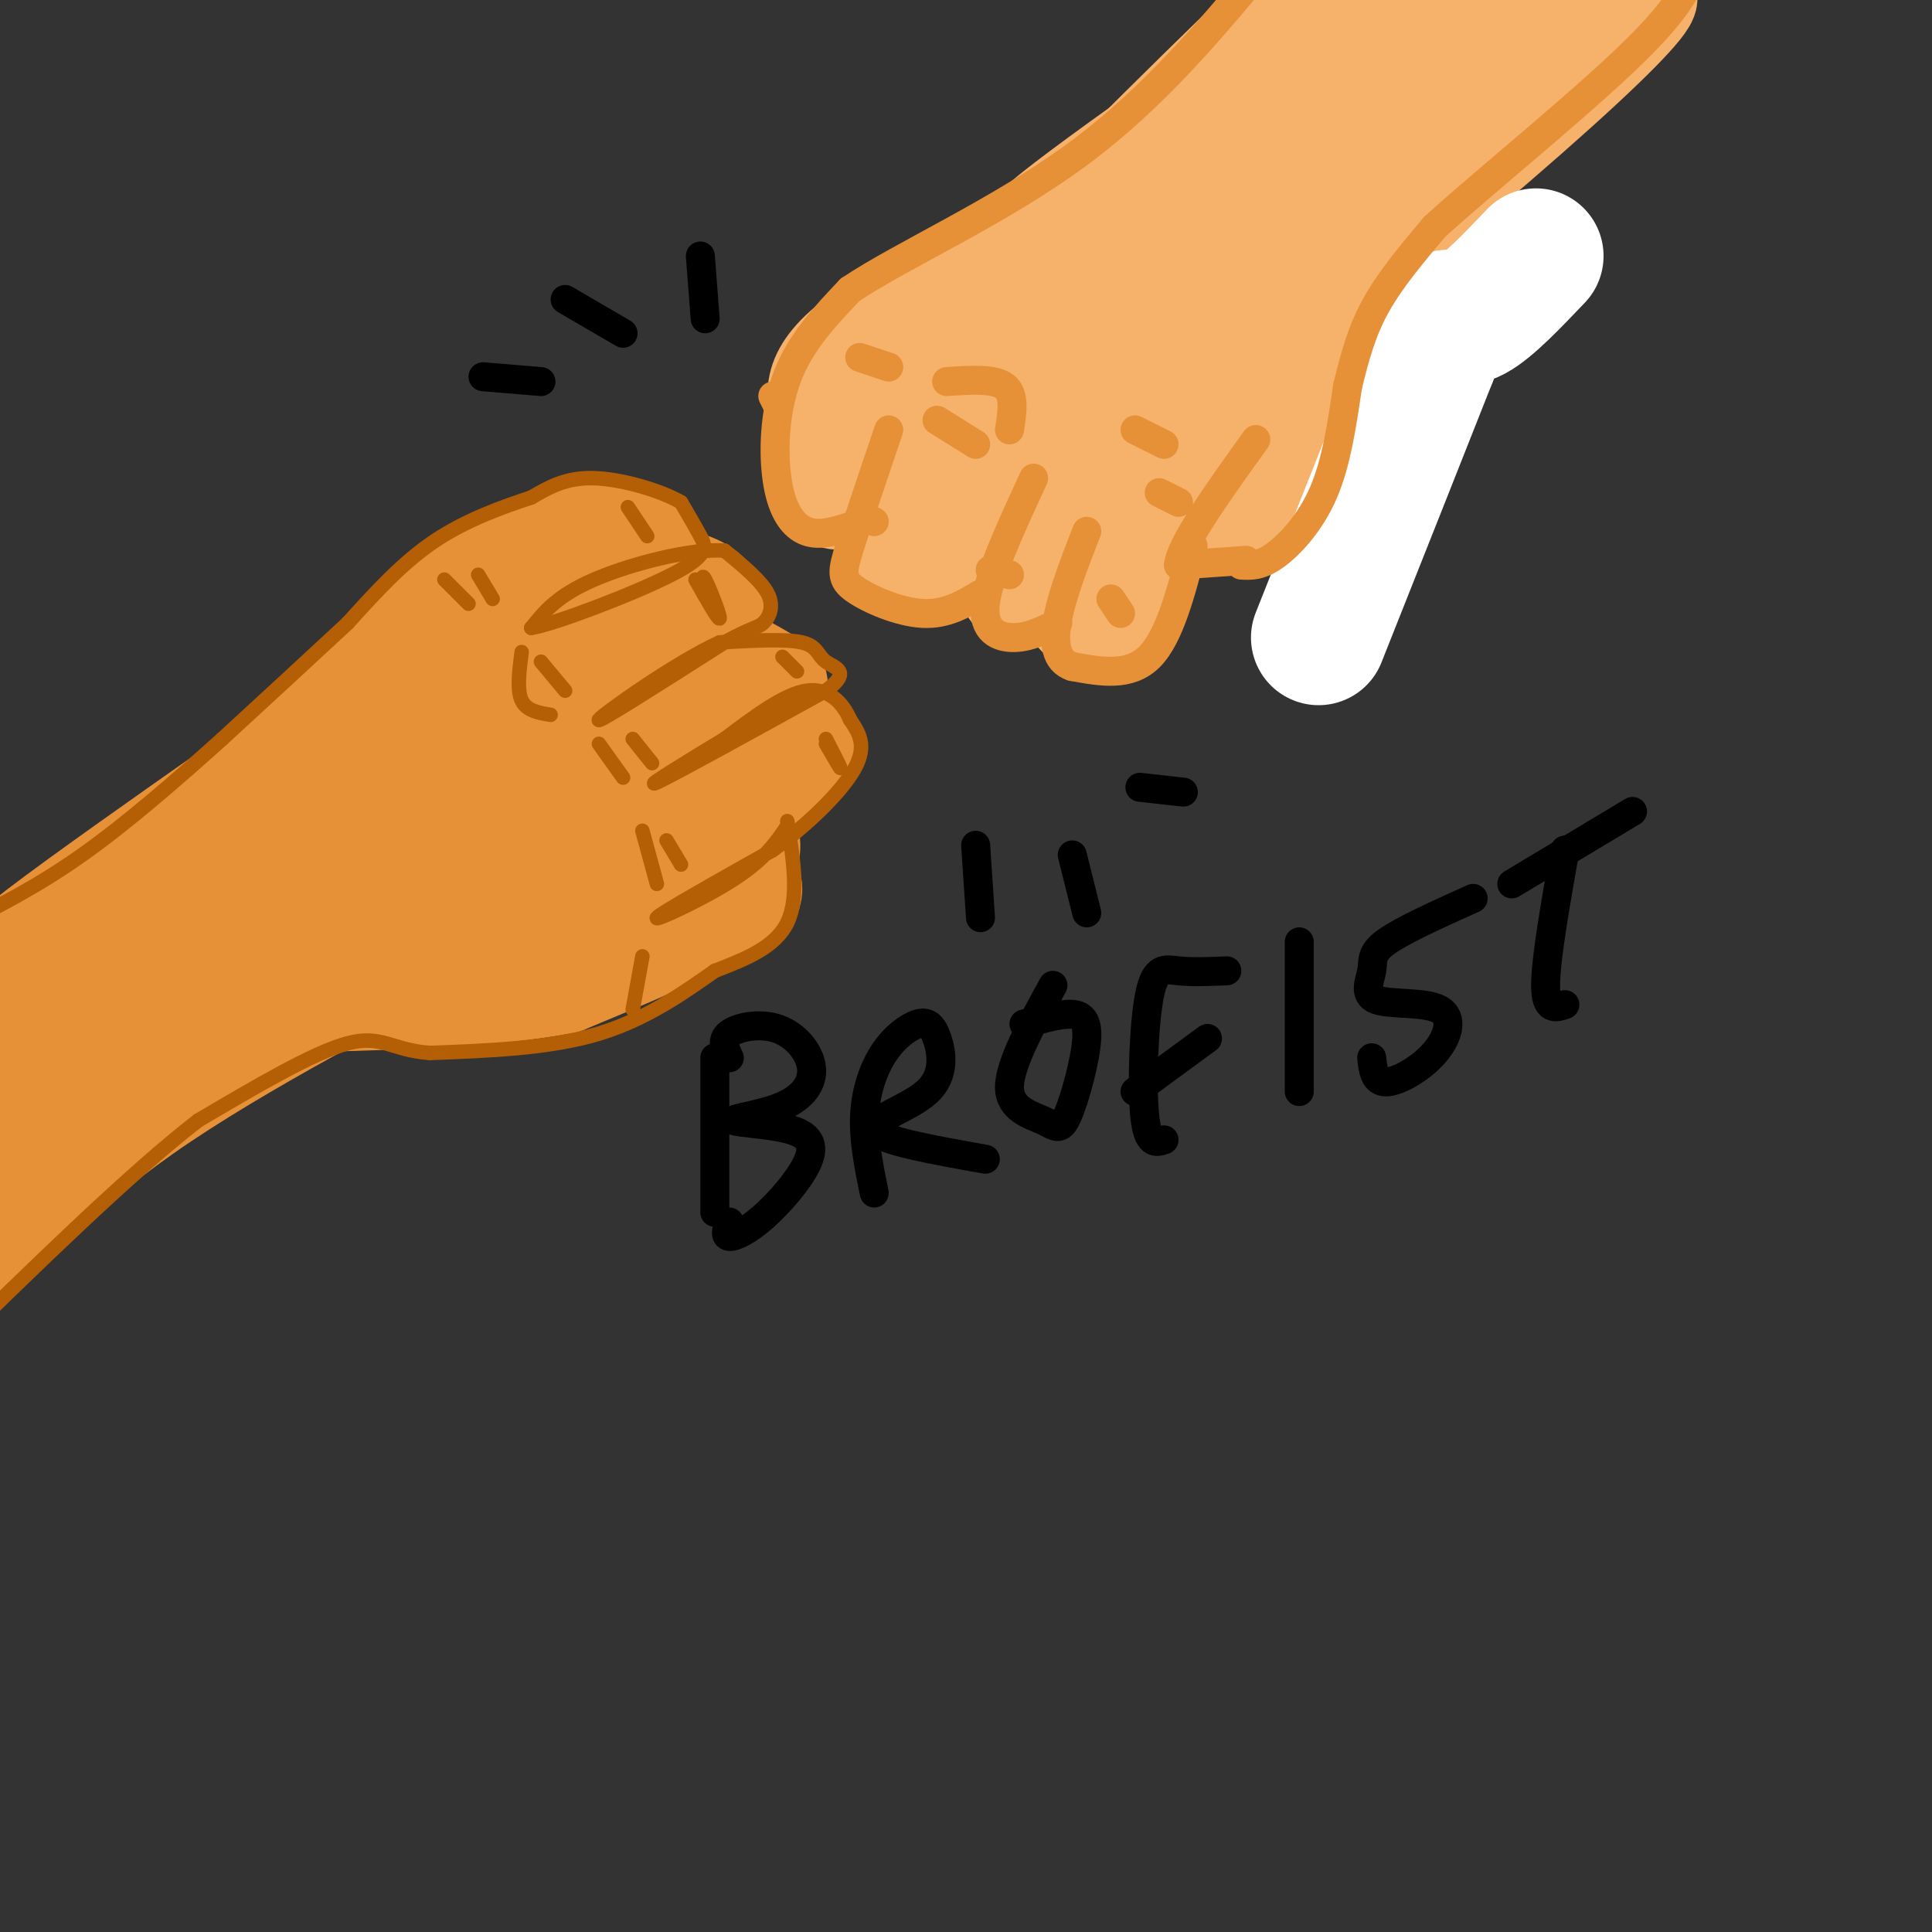 <svg viewBox='0 0 400 400' version='1.1' xmlns='http://www.w3.org/2000/svg' xmlns:xlink='http://www.w3.org/1999/xlink'><rect x="0" y="0" width="400" height="400" fill="#333333" stroke="none"/><g fill='none' stroke='#f1c232' stroke-width='20' stroke-linecap='round' stroke-linejoin='round'><path d='M123,122c11.467,15.422 22.933,30.844 27,35c4.067,4.156 0.733,-2.956 -6,-11c-6.733,-8.044 -16.867,-17.022 -27,-26'/><path d='M117,120c-4.500,-4.167 -2.250,-1.583 0,1'/></g>
<g fill='none' stroke='#e69138' stroke-width='20' stroke-linecap='round' stroke-linejoin='round'><path d='M116,111c6.315,-0.845 12.631,-1.690 16,-1c3.369,0.690 3.792,2.917 2,6c-1.792,3.083 -5.798,7.024 -6,8c-0.202,0.976 3.399,-1.012 7,-3'/><path d='M135,121c2.155,-0.917 4.042,-1.708 7,-1c2.958,0.708 6.988,2.917 6,6c-0.988,3.083 -6.994,7.042 -13,11'/><path d='M135,137c-0.254,0.965 5.612,-2.123 11,-2c5.388,0.123 10.297,3.456 13,5c2.703,1.544 3.201,1.298 1,3c-2.201,1.702 -7.100,5.351 -12,9'/><path d='M148,152c-3.018,2.040 -4.561,2.640 -2,2c2.561,-0.640 9.228,-2.518 14,-3c4.772,-0.482 7.649,0.434 7,3c-0.649,2.566 -4.825,6.783 -9,11'/><path d='M158,165c-3.500,3.167 -7.750,5.583 -12,8'/><path d='M146,173c-0.133,0.667 5.533,-1.667 8,-1c2.467,0.667 1.733,4.333 1,8'/><path d='M155,180c0.911,2.756 2.689,5.644 -2,8c-4.689,2.356 -15.844,4.178 -27,6'/><path d='M126,194c-7.194,1.028 -11.679,0.599 -10,0c1.679,-0.599 9.522,-1.367 19,-8c9.478,-6.633 20.590,-19.132 14,-18c-6.590,1.132 -30.883,15.895 -40,20c-9.117,4.105 -3.059,-2.447 3,-9'/><path d='M112,179c9.757,-8.582 32.650,-25.537 27,-22c-5.650,3.537 -39.844,27.567 -40,23c-0.156,-4.567 33.727,-37.729 34,-41c0.273,-3.271 -33.065,23.351 -41,27c-7.935,3.649 9.532,-15.676 27,-35'/><path d='M119,131c7.848,-8.394 13.970,-11.879 3,-4c-10.970,7.879 -39.030,27.121 -40,25c-0.970,-2.121 25.152,-25.606 34,-35c8.848,-9.394 0.424,-4.697 -8,0'/><path d='M108,117c-3.328,0.812 -7.649,2.842 -13,9c-5.351,6.158 -11.733,16.444 -14,18c-2.267,1.556 -0.418,-5.620 7,-13c7.418,-7.380 20.405,-14.966 25,-18c4.595,-3.034 0.797,-1.517 -3,0'/><path d='M110,113c-5.356,2.800 -17.244,9.800 -27,19c-9.756,9.200 -17.378,20.600 -25,32'/><path d='M58,164c-6.847,9.362 -11.464,16.767 -13,17c-1.536,0.233 0.010,-6.707 7,-16c6.990,-9.293 19.426,-20.941 23,-24c3.574,-3.059 -1.713,2.470 -7,8'/><path d='M68,149c-20.750,14.857 -69.125,48.000 -67,49c2.125,1.000 54.750,-30.143 75,-42c20.250,-11.857 8.125,-4.429 -4,3'/><path d='M72,159c-22.201,14.377 -75.703,48.818 -70,48c5.703,-0.818 70.611,-36.896 96,-50c25.389,-13.104 11.259,-3.234 -18,14c-29.259,17.234 -73.647,41.832 -75,43c-1.353,1.168 40.328,-21.095 62,-31c21.672,-9.905 23.336,-7.453 25,-5'/><path d='M92,178c8.761,-2.796 18.165,-7.287 3,0c-15.165,7.287 -54.898,26.350 -59,29c-4.102,2.650 27.426,-11.115 47,-18c19.574,-6.885 27.193,-6.892 29,-5c1.807,1.892 -2.198,5.683 -9,8c-6.802,2.317 -16.401,3.158 -26,4'/><path d='M77,196c3.600,-1.200 25.600,-6.200 38,-8c12.400,-1.800 15.200,-0.400 18,1'/><path d='M133,189c3.511,-0.689 3.289,-2.911 5,-3c1.711,-0.089 5.356,1.956 9,4'/><path d='M147,190c-3.500,3.000 -16.750,8.500 -30,14'/><path d='M117,204c-15.167,3.000 -38.083,3.500 -61,4'/><path d='M56,208c-1.368,-0.228 25.714,-2.799 31,-4c5.286,-1.201 -11.222,-1.033 -28,3c-16.778,4.033 -33.825,11.932 -38,15c-4.175,3.068 4.521,1.305 14,-2c9.479,-3.305 19.739,-8.153 30,-13'/><path d='M65,207c-6.999,3.379 -39.496,18.327 -57,29c-17.504,10.673 -20.013,17.070 -12,13c8.013,-4.070 26.550,-18.606 47,-31c20.450,-12.394 42.813,-22.644 36,-18c-6.813,4.644 -42.804,24.184 -61,36c-18.196,11.816 -18.598,15.908 -19,20'/><path d='M-1,256c-4.329,5.086 -5.652,7.799 -1,3c4.652,-4.799 15.281,-17.112 36,-31c20.719,-13.888 51.530,-29.351 47,-27c-4.530,2.351 -44.400,22.517 -66,37c-21.600,14.483 -24.931,23.284 -26,24c-1.069,0.716 0.123,-6.653 8,-17c7.877,-10.347 22.438,-23.674 37,-37'/><path d='M34,208c-7.986,3.893 -46.450,32.126 -48,33c-1.550,0.874 33.813,-25.611 36,-30c2.187,-4.389 -28.804,13.317 -39,20c-10.196,6.683 0.402,2.341 11,-2'/><path d='M13,218c5.649,-5.030 11.298,-10.061 7,-7c-4.298,3.061 -18.544,14.212 -26,21c-7.456,6.788 -8.123,9.212 -8,11c0.123,1.788 1.035,2.939 4,1c2.965,-1.939 7.982,-6.970 13,-12'/></g>
<g fill='none' stroke='#b45f06' stroke-width='3' stroke-linecap='round' stroke-linejoin='round'><path d='M163,171c-2.333,3.444 -4.667,6.889 -11,11c-6.333,4.111 -16.667,8.889 -16,8c0.667,-0.889 12.333,-7.444 24,-14'/><path d='M160,176c7.556,-5.511 14.444,-12.289 17,-17c2.556,-4.711 0.778,-7.356 -1,-10'/><path d='M176,149c-1.400,-3.333 -4.400,-6.667 -9,-6c-4.600,0.667 -10.800,5.333 -17,10'/><path d='M150,153c-7.311,4.400 -17.089,10.400 -14,9c3.089,-1.400 19.044,-10.200 35,-19'/><path d='M171,143c5.512,-4.060 1.792,-4.708 0,-6c-1.792,-1.292 -1.655,-3.226 -5,-4c-3.345,-0.774 -10.173,-0.387 -17,0'/><path d='M149,133c-9.356,4.267 -24.244,14.933 -25,16c-0.756,1.067 12.622,-7.467 26,-16'/><path d='M150,133c5.667,-3.131 6.833,-2.958 8,-4c1.167,-1.042 2.333,-3.298 1,-6c-1.333,-2.702 -5.167,-5.851 -9,-9'/><path d='M150,114c-6.822,-0.511 -19.378,2.711 -27,6c-7.622,3.289 -10.311,6.644 -13,10'/><path d='M110,130c4.143,-0.548 21.000,-6.917 29,-11c8.000,-4.083 7.143,-5.881 6,-8c-1.143,-2.119 -2.571,-4.560 -4,-7'/><path d='M141,104c-4.044,-2.378 -12.156,-4.822 -18,-5c-5.844,-0.178 -9.422,1.911 -13,4'/><path d='M110,103c-5.667,1.867 -13.333,4.533 -20,9c-6.667,4.467 -12.333,10.733 -18,17'/><path d='M72,129c-7.333,6.833 -16.667,15.417 -26,24'/><path d='M46,153c-9.333,8.400 -19.667,17.400 -29,24c-9.333,6.600 -17.667,10.800 -26,15'/><path d='M-9,192c-6.667,3.833 -10.333,5.917 -14,8'/><path d='M163,170c1.250,7.917 2.500,15.833 0,21c-2.500,5.167 -8.750,7.583 -15,10'/><path d='M148,201c-6.111,4.267 -13.889,9.933 -24,13c-10.111,3.067 -22.556,3.533 -35,4'/><path d='M89,218c-7.844,-0.533 -9.956,-3.867 -17,-2c-7.044,1.867 -19.022,8.933 -31,16'/><path d='M41,232c-14.000,10.833 -33.500,29.917 -53,49'/><path d='M124,154c0.000,0.000 5.000,7.000 5,7'/><path d='M162,136c0.000,0.000 3.000,3.000 3,3'/><path d='M171,153c1.500,2.917 3.000,5.833 3,6c0.000,0.167 -1.500,-2.417 -3,-5'/><path d='M144,120c2.444,4.333 4.889,8.667 5,8c0.111,-0.667 -2.111,-6.333 -3,-8c-0.889,-1.667 -0.444,0.667 0,3'/><path d='M130,105c0.000,0.000 4.000,6.000 4,6'/><path d='M108,135c-0.500,3.917 -1.000,7.833 0,10c1.000,2.167 3.500,2.583 6,3'/><path d='M92,120c0.000,0.000 5.000,5.000 5,5'/><path d='M99,119c0.000,0.000 3.000,5.000 3,5'/><path d='M112,137c0.000,0.000 5.000,6.000 5,6'/><path d='M131,153c0.000,0.000 4.000,5.000 4,5'/><path d='M133,172c0.000,0.000 3.000,11.000 3,11'/><path d='M138,174c0.000,0.000 3.000,5.000 3,5'/><path d='M133,198c0.000,0.000 -2.000,11.000 -2,11'/></g>
<g fill='none' stroke='#f6b26b' stroke-width='20' stroke-linecap='round' stroke-linejoin='round'><path d='M260,18c1.330,0.752 2.660,1.504 -10,12c-12.660,10.496 -39.309,30.736 -37,26c2.309,-4.736 33.575,-34.447 48,-47c14.425,-12.553 12.010,-7.947 12,-5c-0.010,2.947 2.384,4.236 -13,15c-15.384,10.764 -48.548,31.003 -45,27c3.548,-4.003 43.807,-32.248 60,-43c16.193,-10.752 8.321,-4.010 3,2c-5.321,6.010 -8.092,11.289 -17,20c-8.908,8.711 -23.954,20.856 -39,33'/><path d='M222,58c-10.865,9.322 -18.528,16.127 -3,3c15.528,-13.127 54.248,-46.186 68,-56c13.752,-9.814 2.538,3.619 -11,18c-13.538,14.381 -29.399,29.712 -41,41c-11.601,11.288 -18.940,18.535 -4,3c14.940,-15.535 52.161,-53.850 65,-65c12.839,-11.150 1.297,4.867 -3,12c-4.297,7.133 -1.349,5.382 -12,17c-10.651,11.618 -34.900,36.605 -39,41c-4.100,4.395 11.950,-11.803 28,-28'/><path d='M270,44c12.295,-13.104 29.032,-31.863 37,-39c7.968,-7.137 7.167,-2.651 -7,13c-14.167,15.651 -41.701,42.468 -51,53c-9.299,10.532 -0.362,4.781 17,-11c17.362,-15.781 43.149,-41.591 57,-54c13.851,-12.409 15.768,-11.418 -5,9c-20.768,20.418 -64.219,60.262 -67,63c-2.781,2.738 35.110,-31.631 73,-66'/><path d='M324,12c16.136,-13.702 19.975,-14.958 16,-10c-3.975,4.958 -15.763,16.131 -38,35c-22.237,18.869 -54.923,45.433 -58,42c-3.077,-3.433 23.454,-36.865 40,-60c16.546,-23.135 23.105,-35.974 8,-23c-15.105,12.974 -51.874,51.762 -56,53c-4.126,1.238 24.393,-35.075 33,-46c8.607,-10.925 -2.696,3.537 -14,18'/><path d='M255,21c-12.488,13.274 -36.708,37.458 -32,31c4.708,-6.458 38.345,-43.560 43,-50c4.655,-6.440 -19.673,17.780 -44,42'/><path d='M221,49c-18.083,11.417 -36.167,22.833 -37,23c-0.833,0.167 15.583,-10.917 32,-22'/><path d='M216,50c-3.111,0.000 -26.889,11.000 -38,19c-11.111,8.000 -9.556,13.000 -8,18'/><path d='M170,87c-1.254,6.096 -0.388,12.335 1,15c1.388,2.665 3.297,1.756 5,1c1.703,-0.756 3.201,-1.359 4,-6c0.799,-4.641 0.900,-13.321 1,-22'/><path d='M181,75c4.511,-4.667 15.289,-5.333 17,-2c1.711,3.333 -5.644,10.667 -13,18'/><path d='M185,91c-2.040,7.825 -0.640,18.386 1,23c1.640,4.614 3.518,3.281 5,3c1.482,-0.281 2.566,0.491 4,-5c1.434,-5.491 3.217,-17.246 5,-29'/><path d='M200,83c0.607,-6.226 -0.375,-7.292 3,-9c3.375,-1.708 11.107,-4.060 12,-1c0.893,3.060 -5.054,11.530 -11,20'/><path d='M204,93c-1.833,6.702 -0.917,13.458 1,20c1.917,6.542 4.833,12.869 7,11c2.167,-1.869 3.583,-11.935 5,-22'/><path d='M217,102c0.209,-5.155 -1.770,-7.041 -1,-11c0.770,-3.959 4.289,-9.989 7,-13c2.711,-3.011 4.615,-3.003 9,-3c4.385,0.003 11.253,0.001 10,3c-1.253,2.999 -10.626,9.000 -20,15'/><path d='M222,93c-4.140,7.852 -4.491,19.981 -3,27c1.491,7.019 4.825,8.928 7,10c2.175,1.072 3.193,1.306 5,-4c1.807,-5.306 4.404,-16.153 7,-27'/><path d='M238,99c2.667,-7.905 5.833,-14.167 12,-19c6.167,-4.833 15.333,-8.238 19,-9c3.667,-0.762 1.833,1.119 0,3'/><path d='M269,74c-1.111,6.422 -3.889,20.978 -9,28c-5.111,7.022 -12.556,6.511 -20,6'/><path d='M240,108c0.517,-2.392 11.809,-11.373 17,-17c5.191,-5.627 4.282,-7.900 2,-7c-2.282,0.900 -5.938,4.971 -3,3c2.938,-1.971 12.469,-9.986 22,-18'/><path d='M278,69c6.298,-6.845 11.042,-14.958 7,-11c-4.042,3.958 -16.869,19.988 -23,29c-6.131,9.012 -5.565,11.006 -5,13'/><path d='M257,100c0.053,2.659 2.684,2.805 5,2c2.316,-0.805 4.316,-2.563 8,-7c3.684,-4.437 9.053,-11.553 12,-17c2.947,-5.447 3.474,-9.223 4,-13'/><path d='M286,65c2.595,-9.131 7.083,-25.458 8,-28c0.917,-2.542 -1.738,8.702 -4,14c-2.262,5.298 -4.131,4.649 -6,4'/><path d='M284,55c-1.167,0.333 -1.083,-0.833 -1,-2'/><path d='M277,69c0.000,0.000 -1.000,2.000 -1,2'/></g>
<g fill='none' stroke='#ffffff' stroke-width='28' stroke-linecap='round' stroke-linejoin='round'><path d='M318,53c-4.889,5.133 -9.778,10.267 -13,12c-3.222,1.733 -4.778,0.067 -6,1c-1.222,0.933 -2.111,4.467 -3,8'/><path d='M296,74c-4.333,11.000 -13.667,34.500 -23,58'/></g>
<g fill='none' stroke='#e69138' stroke-width='6' stroke-linecap='round' stroke-linejoin='round'><path d='M257,117c1.956,0.111 3.911,0.222 7,-2c3.089,-2.222 7.311,-6.778 10,-13c2.689,-6.222 3.844,-14.111 5,-22'/><path d='M279,80c1.578,-6.489 3.022,-11.711 6,-17c2.978,-5.289 7.489,-10.644 12,-16'/><path d='M297,47c11.200,-10.222 33.200,-27.778 44,-39c10.800,-11.222 10.400,-16.111 10,-21'/><path d='M351,-13c1.667,-3.500 0.833,-1.750 0,0'/><path d='M258,116c0.000,0.000 -14.000,1.000 -14,1'/><path d='M244,117c0.333,-4.167 8.167,-15.083 16,-26'/><path d='M247,113c-2.417,9.417 -4.833,18.833 -9,23c-4.167,4.167 -10.083,3.083 -16,2'/><path d='M222,138c-3.422,-1.111 -3.978,-4.889 -3,-10c0.978,-5.111 3.489,-11.556 6,-18'/><path d='M219,129c-2.911,1.467 -5.822,2.933 -9,3c-3.178,0.067 -6.622,-1.267 -6,-7c0.622,-5.733 5.311,-15.867 10,-26'/><path d='M203,123c-3.565,2.131 -7.131,4.262 -12,4c-4.869,-0.262 -11.042,-2.917 -14,-5c-2.958,-2.083 -2.702,-3.595 -1,-9c1.702,-5.405 4.851,-14.702 8,-24'/><path d='M176,109c-3.143,1.006 -6.286,2.012 -9,1c-2.714,-1.012 -5.000,-4.042 -6,-10c-1.000,-5.958 -0.714,-14.845 2,-22c2.714,-7.155 7.857,-12.577 13,-18'/><path d='M176,60c10.644,-7.156 30.756,-16.044 47,-28c16.244,-11.956 28.622,-26.978 41,-42'/><path d='M209,89c0.583,-3.667 1.167,-7.333 -1,-9c-2.167,-1.667 -7.083,-1.333 -12,-1'/><path d='M202,92c0.000,0.000 -8.000,-5.000 -8,-5'/><path d='M184,76c0.000,0.000 -6.000,-2.000 -6,-2'/><path d='M241,92c0.000,0.000 -6.000,-3.000 -6,-3'/><path d='M244,104c0.000,0.000 -4.000,-2.000 -4,-2'/><path d='M232,127c0.000,0.000 -2.000,-3.000 -2,-3'/><path d='M209,119c0.000,0.000 -4.000,-1.000 -4,-1'/><path d='M181,108c0.000,0.000 -2.000,-1.000 -2,-1'/><path d='M161,84c0.000,0.000 -1.000,-2.000 -1,-2'/></g>
<g fill='none' stroke='#000000' stroke-width='6' stroke-linecap='round' stroke-linejoin='round'><path d='M148,219c0.000,0.000 0.000,32.000 0,32'/><path d='M151,219c-0.899,-1.816 -1.799,-3.632 0,-5c1.799,-1.368 6.295,-2.286 10,-1c3.705,1.286 6.618,4.778 7,8c0.382,3.222 -1.767,6.175 -6,8c-4.233,1.825 -10.550,2.523 -10,3c0.550,0.477 7.968,0.733 12,2c4.032,1.267 4.679,3.546 3,7c-1.679,3.454 -5.683,8.084 -9,11c-3.317,2.916 -5.948,4.119 -7,4c-1.052,-0.119 -0.526,-1.559 0,-3'/><path d='M181,247c-1.114,-5.477 -2.228,-10.953 -2,-16c0.228,-5.047 1.797,-9.664 4,-13c2.203,-3.336 5.041,-5.391 7,-6c1.959,-0.609 3.041,0.229 4,3c0.959,2.771 1.797,7.477 -2,11c-3.797,3.523 -12.228,5.864 -11,8c1.228,2.136 12.114,4.068 23,6'/><path d='M212,212c3.251,-0.940 6.503,-1.880 9,-2c2.497,-0.120 4.241,0.581 4,5c-0.241,4.419 -2.467,12.556 -4,16c-1.533,3.444 -2.374,2.197 -5,1c-2.626,-1.197 -7.036,-2.342 -7,-7c0.036,-4.658 4.518,-12.829 9,-21'/><path d='M254,201c-3.601,0.149 -7.202,0.298 -10,0c-2.798,-0.298 -4.792,-1.042 -6,5c-1.208,6.042 -1.631,18.869 -1,25c0.631,6.131 2.315,5.565 4,5'/><path d='M250,215c0.000,0.000 -15.000,11.000 -15,11'/><path d='M269,195c0.000,0.000 0.000,31.000 0,31'/><path d='M305,186c-7.340,3.306 -14.680,6.611 -18,9c-3.320,2.389 -2.619,3.860 -3,6c-0.381,2.140 -1.842,4.949 1,6c2.842,1.051 9.989,0.344 13,2c3.011,1.656 1.888,5.677 -1,9c-2.888,3.323 -7.539,5.950 -10,6c-2.461,0.050 -2.730,-2.475 -3,-5'/><path d='M324,176c-2.000,11.333 -4.000,22.667 -4,28c0.000,5.333 2.000,4.667 4,4'/><path d='M338,168c0.000,0.000 -25.000,15.000 -25,15'/><path d='M146,66c0.000,0.000 -1.000,-13.000 -1,-13'/><path d='M129,69c0.000,0.000 -12.000,-7.000 -12,-7'/><path d='M112,79c0.000,0.000 -12.000,-1.000 -12,-1'/><path d='M236,163c0.000,0.000 9.000,1.000 9,1'/><path d='M222,177c0.000,0.000 3.000,12.000 3,12'/><path d='M202,175c0.000,0.000 1.000,15.000 1,15'/></g>
</svg>